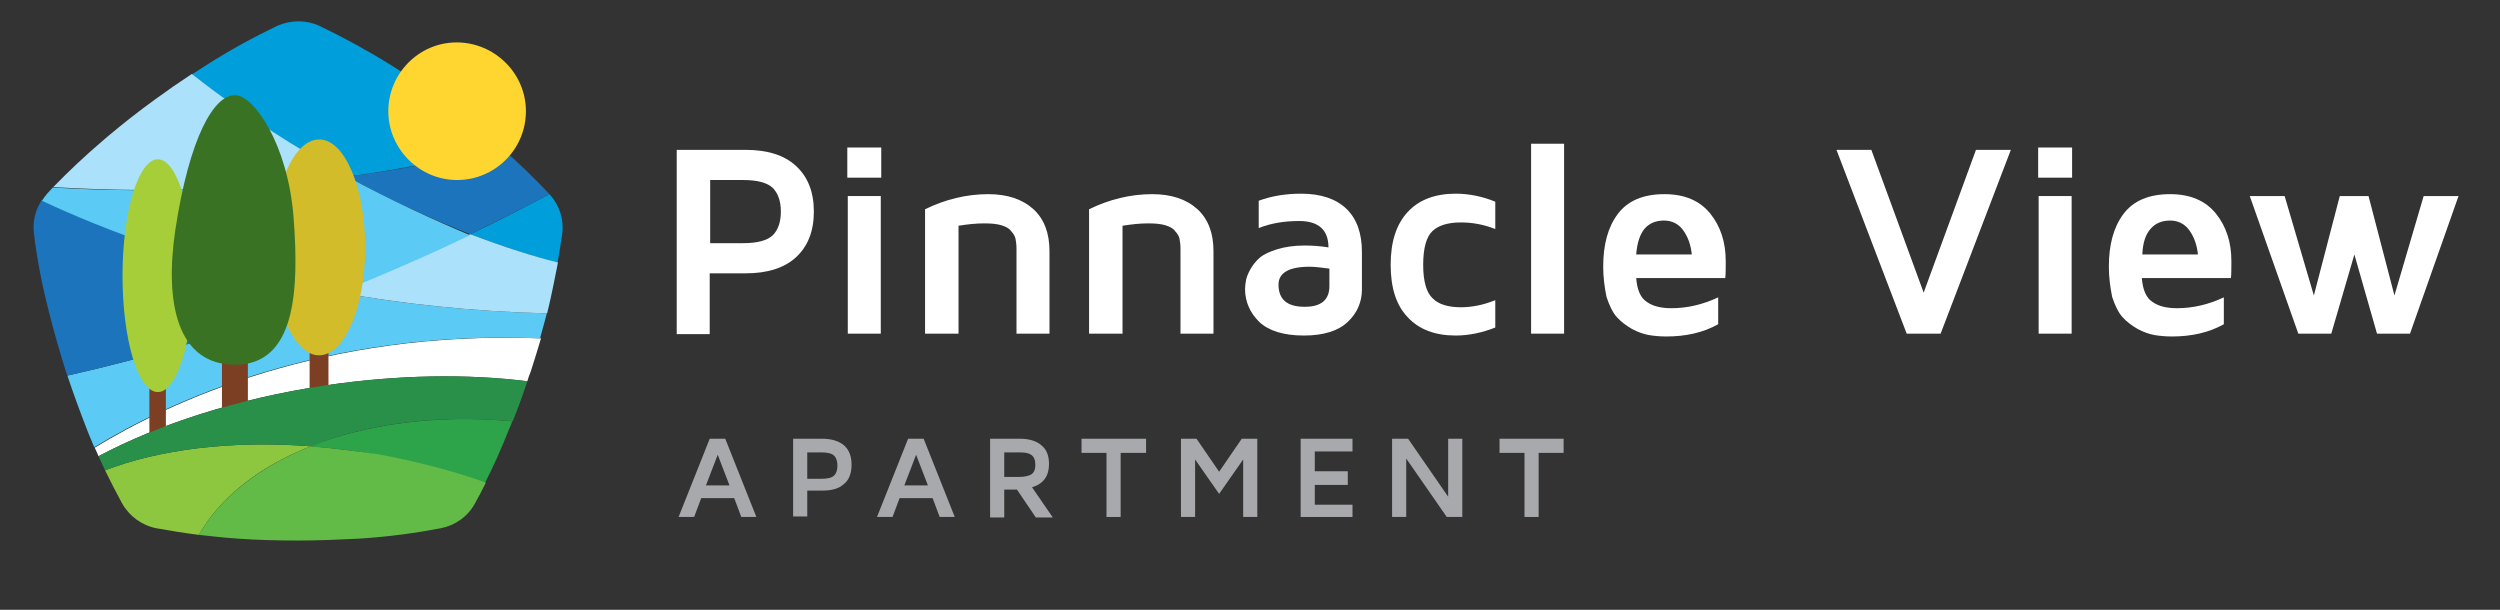 <?xml version="1.0" encoding="utf-8"?>
<!-- Generator: Adobe Illustrator 24.3.0, SVG Export Plug-In . SVG Version: 6.00 Build 0)  -->
<svg version="1.1" id="Layer_1" xmlns="http://www.w3.org/2000/svg" xmlns:xlink="http://www.w3.org/1999/xlink" x="0px" y="0px"
	 viewBox="0 0 530.5 129.4" style="enable-background:new 0 0 530.5 129.4;" xml:space="preserve">
<rect x="0" y="0" width="530.5" height="129.4" fill="#333333" stroke="none"/>
<style type="text/css">
	.st0{fill:#FFFFFF;}
	.st1{fill:#5BCBF5;}
	.st2{fill:#009EDB;}
	.st3{fill:#ABE1FA;}
	.st4{fill:#1C75BC;}
	.st5{fill:#7C3F24;}
	.st6{fill:#D3BC2A;}
	.st7{fill:#A6CE39;}
	.st8{fill:#3A7224;}
	.st9{fill:#FFD530;}
	.st10{fill:#8DC63F;}
	.st11{fill:#289048;}
	.st12{fill:#2DA44A;}
	.st13{fill:#62BB46;}
	.st14{fill:#A7A9AC;}
</style>
<path class="st0" d="M20.1,95c0.5,1,0.8,1.8,0.8,1.8c12.8-6.8,29.4-12.2,48-15c15.5-2.3,30.2-2.5,43-0.9c0.2-0.7,0.4-1.3,0.7-2
	c0.8-2.4,1.5-4.8,2.2-7.1C68.5,70,35.8,85.4,20.1,95"/>
<path class="st1" d="M71.5,62c-21.7,8.6-41.1,14.1-57.2,17.7c1.3,3.9,2.7,7.7,4.1,11.3c0.6,1.6,1.1,2.6,1.6,3.9
	c15.7-9.6,48.5-25,94.6-23.1c0.4-1.6,0.7-2.4,1.4-5.2c0,0,0-0.1,0-0.1C99.7,66.1,84.8,64.4,71.5,62"/>
<path class="st2" d="M106.2,31.1c-0.8-0.7-1.6-1.4-2.4-2.1c-3.2-2.7-6.5-5.3-10.1-7.9c-3.6-2.6-7.1-5-10.6-7.2
	c-5.3-3.3-10.5-6.1-15.3-8.4c-2.8-1.3-6.1-1.3-9,0C54,7.8,48.8,10.6,43.5,14c-0.9,0.6-1.9,1.2-2.8,1.8c11.5,9,22.7,16.1,33,21.7
	C86.8,35.7,97.7,33.3,106.2,31.1"/>
<path class="st2" d="M118.3,55.8c0.4-2.1,0.7-4.2,1-6.2c0.4-3.1-0.6-6.1-2.7-8.4c-5.7,3-11.3,5.9-16.8,8.5
	C107.2,52.5,113.5,54.5,118.3,55.8"/>
<path class="st3" d="M40.7,15.7c-2.6,1.7-5.2,3.5-7.8,5.4c-3.6,2.6-7,5.3-10.1,7.9c-0.2,0.2-0.5,0.4-0.7,0.6
	c-4,3.4-7.6,6.8-10.8,10.1c11.9,0.7,23.1,0.8,33.5,0.3c10.5-0.4,20.2-1.4,29-2.6C63.4,31.8,52.2,24.7,40.7,15.7"/>
<path class="st3" d="M99.8,49.7c-4,1.9-7.9,3.7-11.7,5.4c-5.6,2.5-11.2,4.8-16.5,6.9c13.3,2.4,28.2,4.1,44.5,4.5
	c0.5-2.1,1-4.2,1.4-6.3c0.3-1.5,0.6-3,0.9-4.5C113.5,54.5,107.2,52.5,99.8,49.7"/>
<path class="st4" d="M99.8,49.7c5.5-2.7,11.1-5.5,16.8-8.5c0,0-0.1-0.1-0.1-0.1c-3-3.2-6.4-6.5-10.3-9.9c-8.5,2.2-19.5,4.6-32.5,6.3
	C83.3,42.7,92.1,46.7,99.8,49.7"/>
<path class="st4" d="M7.2,49.5c0.6,5.2,1.7,11,3.3,17.1c1,4,2.2,8.1,3.5,12.3c0.1,0.3,0.2,0.5,0.3,0.8c16.1-3.6,35.6-9.2,57.2-17.7
	c-28.6-5.2-50-13.6-62.6-19.6C7.5,44.5,6.9,47,7.2,49.5"/>
<path class="st1" d="M73.7,37.5c-8.8,1.2-18.5,2.1-29,2.6c-10.4,0.4-21.6,0.4-33.5-0.3c-0.4,0.4-0.8,0.9-1.2,1.3
	c-0.4,0.5-0.8,1-1.1,1.5c12.6,5.9,34,14.4,62.6,19.6c5.4-2.1,10.9-4.4,16.5-6.9c3.9-1.7,7.8-3.5,11.7-5.4
	C92.1,46.7,83.3,42.7,73.7,37.5"/>
<rect x="31.7" y="70.4" class="st5" width="3.5" height="24"/>
<rect x="47.1" y="63.4" class="st5" width="5.5" height="24"/>
<rect x="65.7" y="63.3" class="st5" width="4" height="24"/>
<path class="st6" d="M77.5,52.5c0,12.7-4.4,22.9-9.8,22.9c-5.4,0-9.8-10.3-9.8-22.9c0-12.7,4.4-22.9,9.8-22.9
	C73.1,29.5,77.5,39.8,77.5,52.5"/>
<path class="st7" d="M41,58.5c0,13.7-3.4,24.7-7.5,24.7c-4.2,0-7.5-11.1-7.5-24.7c0-13.7,3.4-24.7,7.5-24.7
	C37.6,33.8,41,44.9,41,58.5"/>
<path class="st8" d="M62.3,46.2c1.2,15.5,0.4,31.2-12.4,31.2c-12.3,0-15-13.1-12.7-28.6c3-19.7,8.2-28.7,12.7-28.6
	C53.8,20.2,61.1,30.5,62.3,46.2"/>
<path class="st0" d="M111.8,81c-1,2.9-2,5.6-3,8.3C109.8,86.7,110.8,83.9,111.8,81"/>
<path class="st9" d="M111.6,23.6c0,8.1-6.6,14.6-14.6,14.6s-14.6-6.6-14.6-14.6S88.9,9,96.9,9S111.6,15.5,111.6,23.6"/>
<path class="st10" d="M65.9,94.7c-16.9-1.3-32.2,0.7-43.6,5.1c1.2,2.5,2.4,4.8,3.6,7c1.5,2.7,4.2,4.7,7.3,5.3c2.8,0.5,5.8,1,9,1.4
	C46.8,105.4,55.1,99,65.9,94.7"/>
<path class="st11" d="M65.9,94.7c12-4.8,26.9-6.8,42.9-5.3c1.1-2.7,2.1-5.5,3.1-8.5c-12.7-1.6-27.5-1.4-43,0.9
	c-18.5,2.8-35.1,8.2-48,15c0.5,1,0.9,2,1.4,3C33.7,95.4,49,93.4,65.9,94.7"/>
<path class="st12" d="M108.7,89.4c-16-1.5-30.9,0.6-42.9,5.3c4.7,0.4,9.4,0.9,14.3,1.8c8.1,1.4,15.8,3.5,22.8,6
	c1.8-3.5,3.5-7.3,5.1-11.4C108.3,90.5,108.5,90,108.7,89.4"/>
<path class="st13" d="M65.9,94.7c-10.7,4.3-19.1,10.7-23.7,18.8c2.7,0.3,5.4,0.6,8.3,0.8c4.1,0.3,8.4,0.4,12.9,0.4
	c4.4,0,8.7-0.2,12.8-0.4c6.3-0.4,12.1-1.2,17.3-2.2c3.1-0.6,5.8-2.5,7.3-5.3c0.8-1.4,1.5-2.8,2.3-4.4c-7-2.5-14.7-4.5-22.8-6
	C75.3,95.7,70.5,95.1,65.9,94.7"/>
<path class="st0" d="M143.6,70.8v-39h14.6c4.6,0,8.2,1.1,10.7,3.4c2.5,2.3,3.8,5.5,3.8,9.7c0,4.2-1.3,7.4-3.8,9.7
	c-2.5,2.3-6.1,3.4-10.7,3.4h-7.6v12.9H143.6z M150.7,51.6h7c3.1,0,5.2-0.6,6.3-1.7c1.1-1.1,1.7-2.8,1.7-5c0-2.2-0.6-3.9-1.7-5
	c-1.1-1.1-3.2-1.7-6.3-1.7h-7V51.6z"/>
<path class="st0" d="M179.8,31.3h7.2v6.4h-7.2V31.3z M179.9,41.6h7v29.2h-7V41.6z"/>
<path class="st0" d="M196.3,70.8V44.4c4.3-2.1,8.8-3.2,13.4-3.2c4.1,0,7.3,1.1,9.6,3.2c2.3,2.1,3.4,5.1,3.4,8.9v17.5h-7V52.7
	c0-0.8-0.1-1.4-0.2-2c-0.1-0.5-0.4-1.1-0.9-1.6c-0.4-0.6-1.1-1-2.1-1.3c-1-0.3-2.2-0.4-3.7-0.4c-1.7,0-3.5,0.2-5.4,0.5v22.9H196.3z"
	/>
<path class="st0" d="M231.1,70.8V44.4c4.3-2.1,8.8-3.2,13.4-3.2c4.1,0,7.3,1.1,9.6,3.2c2.3,2.1,3.4,5.1,3.4,8.9v17.5h-7V52.7
	c0-0.8-0.1-1.4-0.2-2c-0.1-0.5-0.4-1.1-0.9-1.6c-0.4-0.6-1.1-1-2.1-1.3c-1-0.3-2.2-0.4-3.7-0.4c-1.7,0-3.5,0.2-5.4,0.5v22.9H231.1z"
	/>
<path class="st0" d="M264.2,61.3c0-0.6,0.1-1.2,0.2-1.8c0.1-0.6,0.4-1.4,0.9-2.3c0.5-0.9,1.2-1.8,2-2.5c0.8-0.7,2.1-1.3,3.7-1.8
	c1.6-0.5,3.6-0.8,5.8-0.8c1.6,0,3.3,0.1,5.1,0.4c0-3.7-2.1-5.6-6.2-5.6c-3.3,0-6.1,0.5-8.6,1.5v-5.8c2.7-1,5.7-1.5,9-1.5
	c4.2,0,7.4,1.1,9.6,3.2c2.2,2.1,3.3,5.2,3.3,9.2v7.9c0,2.7-1,5-3,6.9c-2,1.9-5.1,2.9-9.3,2.9c-4.3,0-7.5-1-9.5-2.9
	C265.3,66.4,264.2,64.1,264.2,61.3 M271.3,60.4c0,3.1,1.8,4.7,5.5,4.7h0.1c3.5,0,5.2-1.5,5.2-4.4V57c-1.6-0.2-3-0.4-4.2-0.4
	C273.5,56.6,271.3,57.9,271.3,60.4"/>
<path class="st0" d="M295.1,56.2c0-4.9,1.2-8.6,3.6-11.2c2.4-2.6,5.8-3.9,10.2-3.9c2.9,0,5.7,0.6,8.4,1.7v5.8
	c-2.3-0.9-4.7-1.4-7.3-1.4c-2.7,0-4.7,0.6-6,1.8c-1.3,1.2-2,3.6-2,7.2c0,3.5,0.7,5.9,2,7.1c1.3,1.3,3.3,1.9,6,1.9
	c2.4,0,4.8-0.5,7.3-1.5v5.8c-2.8,1.1-5.6,1.7-8.4,1.7c-4.4,0-7.8-1.3-10.2-3.9C296.3,64.8,295.1,61.1,295.1,56.2"/>
<rect x="324.9" y="30.5" class="st0" width="7" height="40.3"/>
<path class="st0" d="M340.2,56.6c0-4.7,1-8.4,3.1-11.2s5.4-4.2,9.9-4.2c4.3,0,7.5,1.4,9.7,4.1c2.2,2.7,3.3,6.1,3.3,10.1
	c0,1.6,0,2.8-0.1,3.6h-18.9c0.2,2.5,0.9,4.2,2.3,5.1c1.3,0.9,3,1.3,5.2,1.3c3.4,0,6.7-0.8,9.9-2.3v5.7c-3.2,1.8-6.9,2.6-11,2.6
	c-1.3,0-2.5-0.1-3.7-0.3c-1.1-0.2-2.3-0.6-3.6-1.3c-1.2-0.7-2.3-1.5-3.2-2.5s-1.6-2.5-2.2-4.3C340.5,61,340.2,58.9,340.2,56.6
	 M347.2,54H359c-0.2-2-0.8-3.7-1.8-5.1c-1-1.4-2.4-2.1-4.1-2.1c-1.8,0-3.1,0.6-4.1,1.7C348,49.7,347.4,51.5,347.2,54"/>
<polygon class="st0" points="389.7,31.8 397.1,31.8 408.2,62.1 419.3,31.8 426.7,31.8 411.8,70.8 404.6,70.8 "/>
<path class="st0" d="M432.5,31.3h7.2v6.4h-7.2V31.3z M432.6,41.6h7v29.2h-7V41.6z"/>
<path class="st0" d="M447.5,56.6c0-4.7,1-8.4,3.1-11.2s5.4-4.2,9.9-4.2c4.3,0,7.5,1.4,9.7,4.1c2.2,2.7,3.3,6.1,3.3,10.1
	c0,1.6,0,2.8-0.1,3.6h-18.9c0.2,2.5,0.9,4.2,2.3,5.1c1.3,0.9,3,1.3,5.2,1.3c3.4,0,6.7-0.8,9.9-2.3v5.7c-3.2,1.8-6.9,2.6-11,2.6
	c-1.3,0-2.5-0.1-3.7-0.3c-1.1-0.2-2.3-0.6-3.6-1.3c-1.2-0.7-2.3-1.5-3.2-2.5s-1.6-2.5-2.2-4.3C447.8,61,447.5,58.9,447.5,56.6
	 M454.6,54h11.8c-0.2-2-0.8-3.7-1.8-5.1c-1-1.4-2.4-2.1-4.1-2.1c-1.8,0-3.1,0.6-4.1,1.7C455.3,49.7,454.7,51.5,454.6,54"/>
<polygon class="st0" points="477.4,41.6 484.8,41.6 491,62.7 496.5,41.6 502.6,41.6 508.1,62.7 514.3,41.6 521.7,41.6 511.4,70.8 
	504.4,70.8 499.6,54 494.7,70.8 487.7,70.8 "/>
<path class="st14" d="M144,109.7l6.6-16.6h3.3l6.6,16.6h-3.2l-1.5-4h-7l-1.5,4H144z M149.8,103h5l-2.5-6.5L149.8,103z"/>
<path class="st14" d="M168.3,109.7V93.1h6.2c2,0,3.5,0.5,4.6,1.4c1.1,1,1.6,2.3,1.6,4.1c0,1.8-0.5,3.2-1.6,4.1
	c-1.1,1-2.6,1.4-4.6,1.4h-3.2v5.5H168.3z M171.3,101.6h3c1.3,0,2.2-0.2,2.7-0.7c0.5-0.5,0.7-1.2,0.7-2.1c0-0.9-0.2-1.6-0.7-2.1
	c-0.5-0.5-1.4-0.7-2.7-0.7h-3V101.6z"/>
<path class="st14" d="M186.1,109.7l6.6-16.6h3.3l6.6,16.6h-3.2l-1.5-4h-7l-1.5,4H186.1z M191.9,103h5l-2.5-6.5L191.9,103z"/>
<path class="st14" d="M210.1,109.7V93.1h6.4c1.9,0,3.5,0.5,4.5,1.4c1.1,0.9,1.6,2.2,1.6,4c0,2.5-1.2,4.2-3.6,4.9l4.4,6.4h-3.6
	l-4-5.9h-2.7v5.9H210.1z M213.1,101.2h3.3c1,0,1.8-0.2,2.4-0.5c0.6-0.4,0.9-1,0.9-2.1c0-1-0.3-1.7-0.9-2.1c-0.6-0.4-1.4-0.5-2.4-0.5
	h-3.3V101.2z"/>
<polygon class="st14" points="229.5,96.1 229.5,93.1 243.2,93.1 243.2,96.1 237.8,96.1 237.8,109.7 234.8,109.7 234.8,96.1 "/>
<polygon class="st14" points="250.6,109.7 250.6,93.1 253.9,93.1 258.7,100.1 263.5,93.1 266.8,93.1 266.8,109.7 263.8,109.7 
	263.8,97.5 258.7,104.8 253.6,97.5 253.6,109.7 "/>
<polygon class="st14" points="276,109.7 276,93.1 287,93.1 287,95.8 279,95.8 279,100 286,100 286,102.9 279,102.9 279,107.1 
	287,107.1 287,109.7 "/>
<polygon class="st14" points="295.4,109.7 295.4,93.1 298.8,93.1 307.3,105.4 307.3,93.1 310.3,93.1 310.3,109.7 307,109.7 
	298.4,97.3 298.4,109.7 "/>
<polygon class="st14" points="318.2,96.1 318.2,93.1 331.8,93.1 331.8,96.1 326.5,96.1 326.5,109.7 323.5,109.7 323.5,96.1 "/>
</svg>
